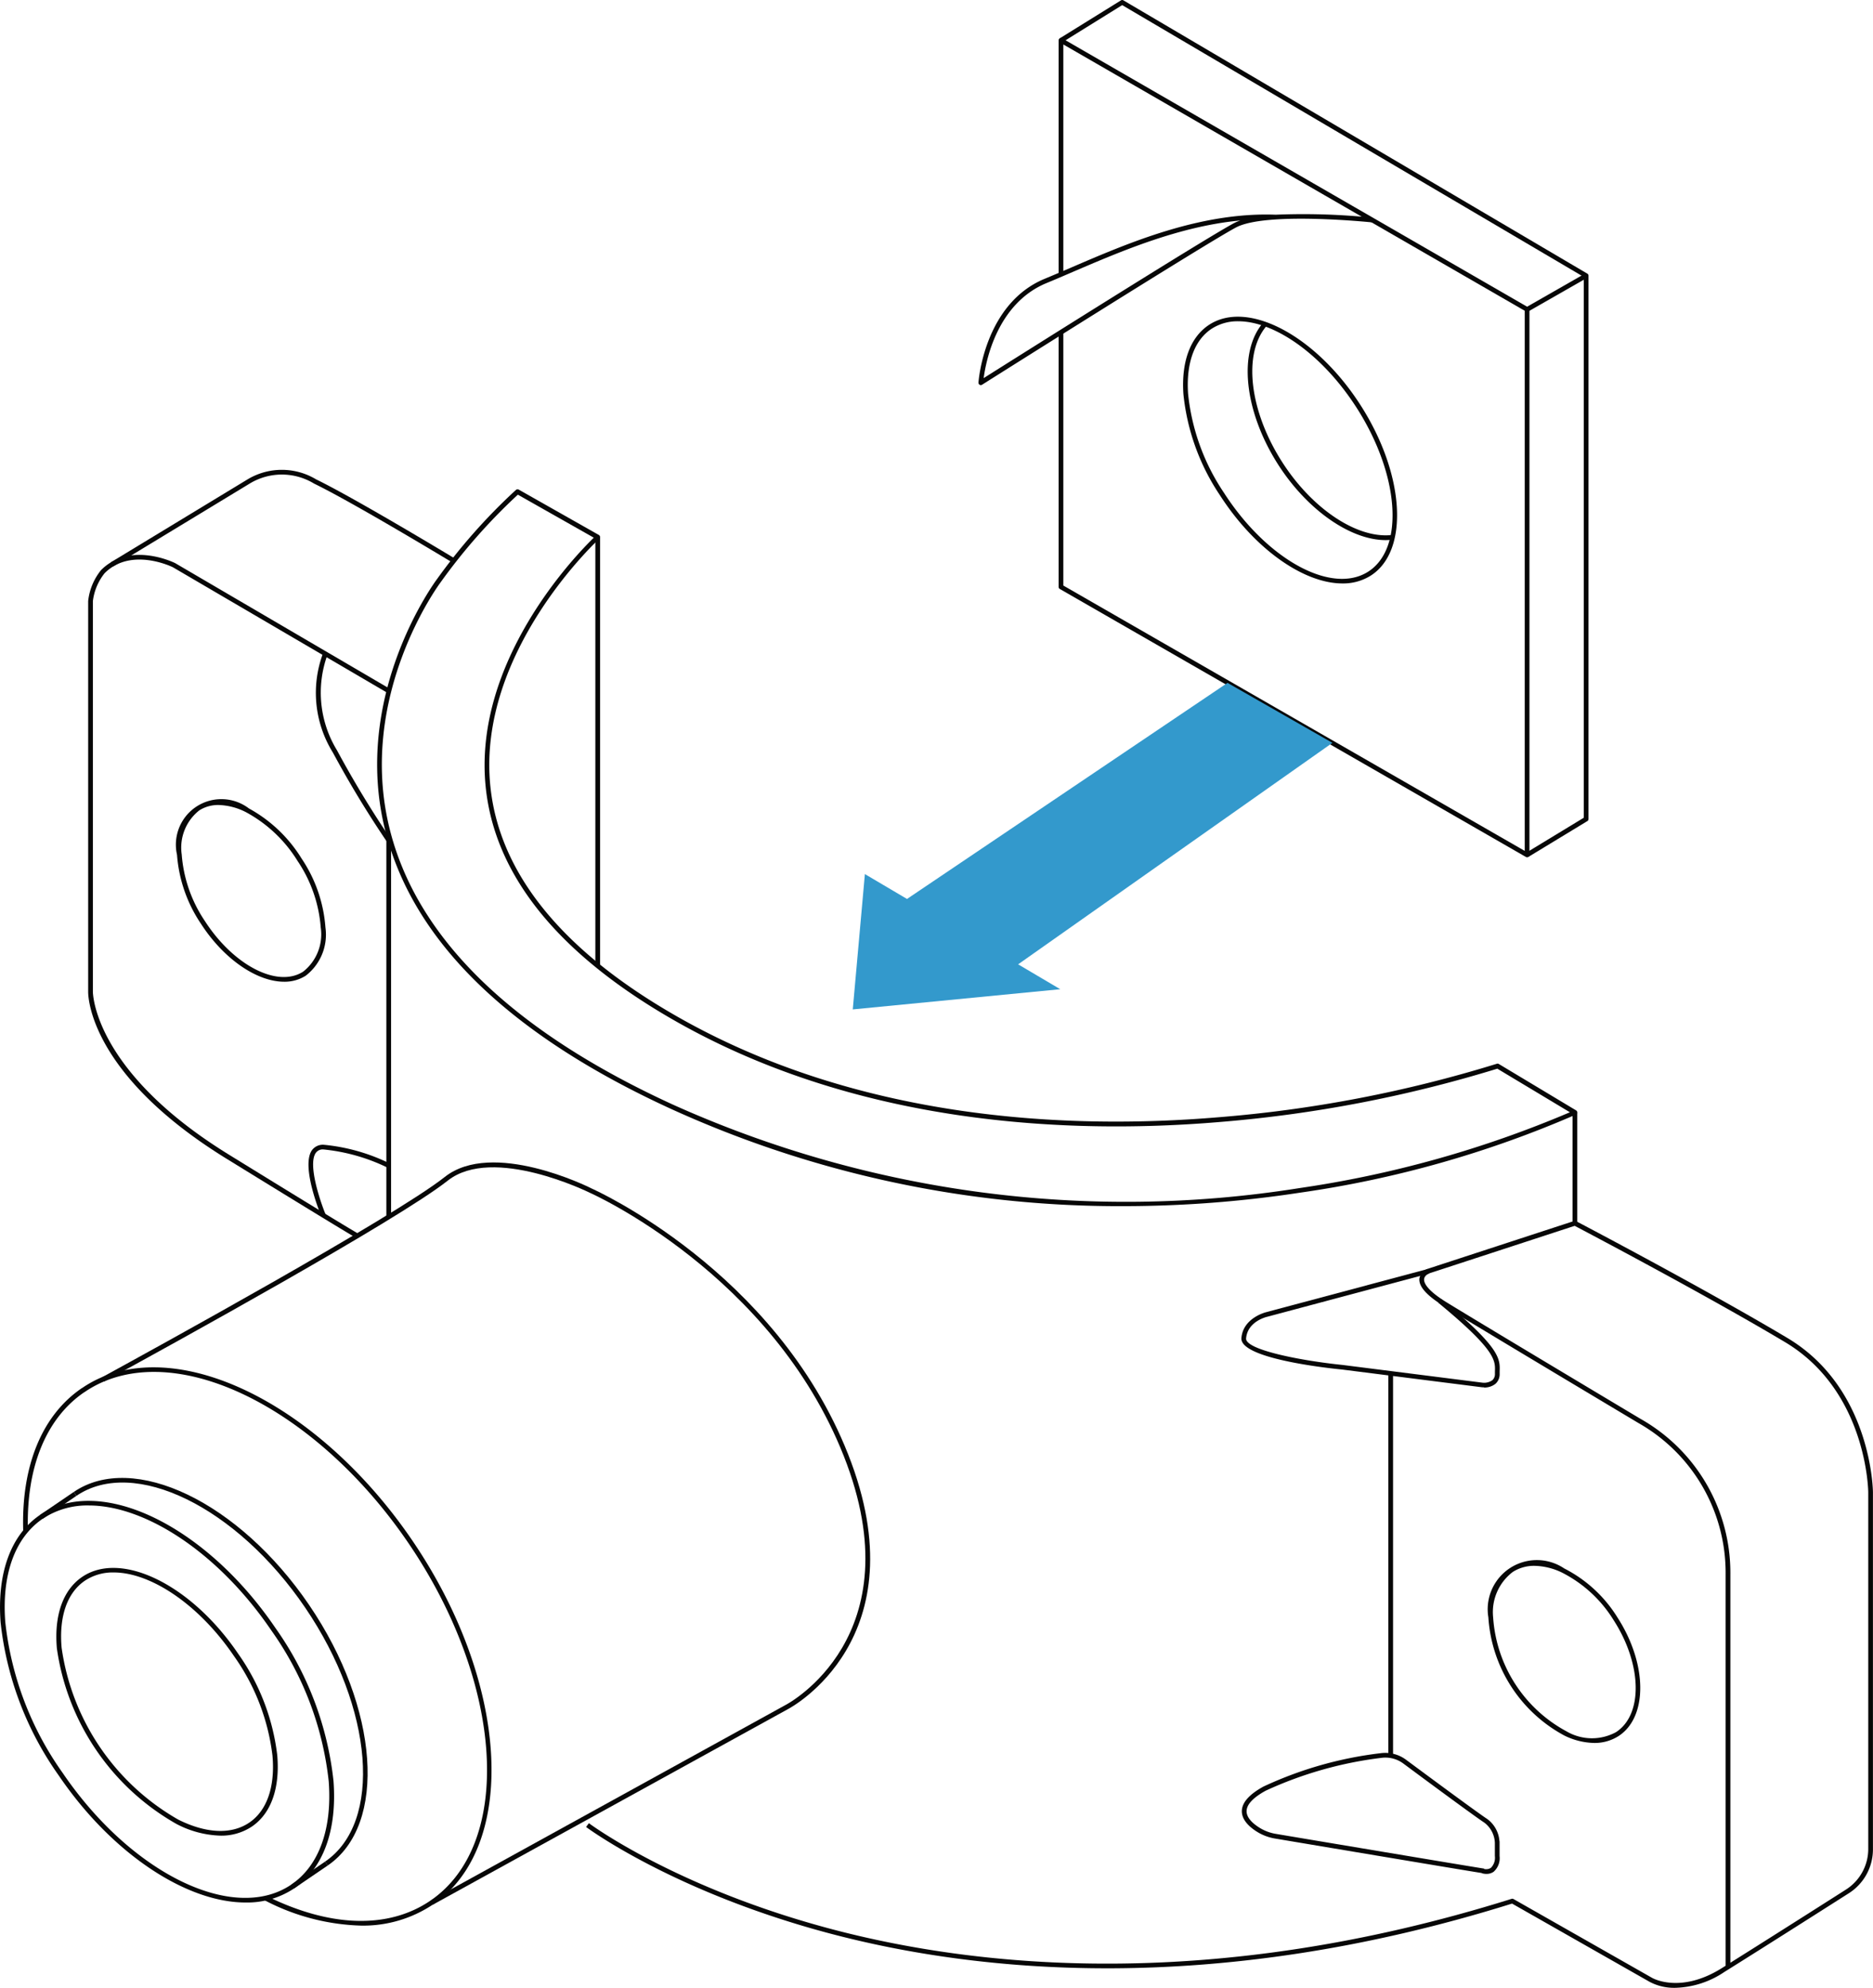 <?xml version="1.0" encoding="UTF-8"?> <svg xmlns="http://www.w3.org/2000/svg" xmlns:xlink="http://www.w3.org/1999/xlink" width="113.001" height="119.86" viewBox="0 0 113.001 119.86"><defs><clipPath id="clip-path"><rect id="Rectangle_346" data-name="Rectangle 346" width="113.001" height="119.86" fill="none"></rect></clipPath></defs><g id="Group_31" data-name="Group 31" clip-path="url(#clip-path)"><path id="Path_2943" data-name="Path 2943" d="M234.857,289.389a65.241,65.241,0,0,1-27.29-5.857c-9.78-4.48-15.587-10.131-17.257-16.8-2.058-8.207,3.069-15.078,3.121-15.146A34.937,34.937,0,0,1,198.2,246.2a.142.142,0,0,1,.165-.018l4.835,2.736a.142.142,0,0,1,.026.229c-.074.067-7.41,6.836-6.57,14.943.53,5.121,4.16,9.693,10.788,13.587,11.23,6.6,24.208,7.1,33.117,6.353a77.8,77.8,0,0,0,16.815-3.227.141.141,0,0,1,.119.013l4.666,2.8a.142.142,0,0,1-.011.25,64.6,64.6,0,0,1-16.646,4.71A70.753,70.753,0,0,1,234.857,289.389Zm-36.543-42.9a34.745,34.745,0,0,0-4.652,5.272c-.055.073-5.1,6.84-3.075,14.914,1.65,6.575,7.4,12.161,17.1,16.6a66.635,66.635,0,0,0,37.775,5.026,65.835,65.835,0,0,0,16.323-4.573l-4.379-2.628a78.734,78.734,0,0,1-16.821,3.221c-8.951.746-21.99.244-33.284-6.392-6.711-3.943-10.388-8.587-10.927-13.8-.788-7.615,5.489-14.047,6.521-15.047Z" transform="translate(-167.07 -216.661)" fill="#070707"></path><rect id="Rectangle_342" data-name="Rectangle 342" width="0.285" height="25.849" transform="translate(35.918 32.384)" fill="#070707"></rect><rect id="Rectangle_343" data-name="Rectangle 343" width="0.285" height="6.765" transform="translate(94.875 67.08)" fill="#070707"></rect><path id="Path_2944" data-name="Path 2944" d="M60.537,320.328c-.53-.306-2.314-1.381-7.806-4.765-8.372-5.157-8.36-9.893-8.356-10.092V281.934a3.563,3.563,0,0,1,.78-1.871c1.764-1.765,4.442-.432,4.469-.418l12.957,7.581-.144.246-12.949-7.577c-.018-.009-2.514-1.248-4.121.359h0a3.339,3.339,0,0,0-.707,1.681v23.54c0,.05,0,4.786,8.221,9.846,5.489,3.383,7.271,4.456,7.8,4.761Z" transform="translate(-39.056 -245.69)" fill="#070707"></path><path id="Path_2945" data-name="Path 2945" d="M55.895,242.39l-.147-.243,8.245-5a4.01,4.01,0,0,1,4.144-.006c2.417,1.177,8.321,4.743,8.38,4.779l-.147.243c-.059-.036-5.952-3.6-8.357-4.767a3.738,3.738,0,0,0-3.86-.014Z" transform="translate(-49.066 -208.237)" fill="#070707"></path><path id="Path_2946" data-name="Path 2946" d="M360.731,660.428a3.168,3.168,0,0,1-1.568-.36l-8.3-4.718c-18.146,5.674-32.359,4.123-41.088,1.821-9.477-2.5-14.726-6.4-14.778-6.442l.171-.227c.052.039,5.267,3.914,14.694,6.4,8.7,2.293,22.873,3.834,40.975-1.839a.143.143,0,0,1,.113.012l8.356,4.75c.02.012,1.7.987,4.207-.58l.235-.147V635.5a10.374,10.374,0,0,0-5.264-9.129c-.1-.061-9.337-5.574-11.719-7.037-1.053-.647-1.541-1.195-1.492-1.674a.773.773,0,0,1,.5-.585l8.837-2.886a.144.144,0,0,1,.11.009c.077.04,7.718,4.045,12.753,7.045,5.1,3.039,5.164,9.243,5.164,9.305v21.526a3.134,3.134,0,0,1-1.455,2.652c-.043.028-4.924,3.134-7.519,4.753A5.534,5.534,0,0,1,360.731,660.428Zm-14.863-43.079s-.286.109-.31.347c-.019.2.131.646,1.358,1.4,2.38,1.462,11.612,6.974,11.705,7.029a10.66,10.66,0,0,1,5.414,9.379v23.413c2.674-1.676,6.957-4.4,7-4.43a2.9,2.9,0,0,0,1.318-2.409V630.553c0-.061-.067-6.106-5.025-9.061-4.807-2.864-12-6.647-12.686-7.009l-8.776,2.866Z" transform="translate(-259.639 -540.568)" fill="#070707"></path><path id="Path_2947" data-name="Path 2947" d="M639.443,645.432c-.06,0-.1,0-.1,0l-8.459-1.071c-1.029-.1-6.174-.68-6.073-1.9s1.481-1.556,1.495-1.559l9.76-2.607.073.275-9.766,2.608c-.054.012-1.193.281-1.279,1.306-.058.694,3.369,1.351,5.821,1.6l8.46,1.071a.871.871,0,0,0,.578-.152.5.5,0,0,0,.153-.387c0-.049,0-.1,0-.146.024-.661.046-1.286-3.419-4.138l.181-.22c3.574,2.941,3.55,3.6,3.523,4.368,0,.046,0,.092,0,.14a.775.775,0,0,1-.25.6,1.073,1.073,0,0,1-.694.226Z" transform="translate(-549.915 -561.781)" fill="#070707"></path><path id="Path_2948" data-name="Path 2948" d="M639.838,889.086a.934.934,0,0,1-.282-.043l0-.01c-.444-.069-2.5-.407-12.36-2.061l-.089-.015a2.991,2.991,0,0,1-1.051-.378c-.644-.388-.98-.833-.971-1.288.01-.508.446-1,1.3-1.47a23.086,23.086,0,0,1,7.061-2.012,2.1,2.1,0,0,1,1.555.4c1.286.953,4.335,3.206,4.869,3.552a1.819,1.819,0,0,1,.757,1.342.134.134,0,0,1,.008.045v.864a1.094,1.094,0,0,1-.361.947A.742.742,0,0,1,639.838,889.086Zm-.14-.3a.538.538,0,0,0,.412-.065.857.857,0,0,0,.24-.714v-.794a1.6,1.6,0,0,0-.635-1.218c-.541-.35-3.6-2.608-4.884-3.562a1.816,1.816,0,0,0-1.345-.342,23.381,23.381,0,0,0-6.964,1.979c-.755.415-1.142.828-1.15,1.226-.009.439.448.807.834,1.038a2.7,2.7,0,0,0,.951.341l.089.015c10.636,1.784,12.368,2.066,12.453,2.075Z" transform="translate(-550.163 -776.094)" fill="#070707"></path><rect id="Rectangle_344" data-name="Rectangle 344" width="0.285" height="23.06" transform="translate(83.761 82.804)" fill="#070707"></rect><path id="Path_2949" data-name="Path 2949" d="M755.553,796.28a4.253,4.253,0,0,1-1.8-.444,8.723,8.723,0,0,1-4.59-7.13,2.965,2.965,0,0,1,4.579-2.948,8.1,8.1,0,0,1,3.22,2.97h0c1.8,2.8,1.823,6,.05,7.14A2.662,2.662,0,0,1,755.553,796.28Zm-3.605-10.68a2.381,2.381,0,0,0-1.308.366,3.039,3.039,0,0,0-1.189,2.737,8.44,8.44,0,0,0,4.426,6.876,3.037,3.037,0,0,0,2.984.051c1.64-1.056,1.579-4.082-.136-6.747h0a7.812,7.812,0,0,0-3.1-2.866A3.972,3.972,0,0,0,751.948,785.6Z" transform="translate(-659.368 -691.184)" fill="#070707"></path><path id="Path_2950" data-name="Path 2950" d="M38.258,804.863a6.07,6.07,0,0,1-2.665-.71,14.5,14.5,0,0,1-7.206-10.592c-.171-1.987.372-3.515,1.528-4.3,2.36-1.6,6.576.466,9.4,4.616a13.314,13.314,0,0,1,2.369,6.136c.171,1.987-.372,3.515-1.528,4.3A3.314,3.314,0,0,1,38.258,804.863Zm-6.443-15.87a3.039,3.039,0,0,0-1.74.5c-1.067.726-1.566,2.161-1.4,4.042A14.215,14.215,0,0,0,35.72,803.9c1.69.841,3.208.9,4.275.178s1.566-2.161,1.4-4.042a13.032,13.032,0,0,0-2.321-6C36.957,790.918,34.052,788.993,31.815,788.993Z" transform="translate(-24.957 -694.178)" fill="#070707"></path><path id="Path_2951" data-name="Path 2951" d="M95.523,413.531c-1.616,0-3.626-1.337-5.025-3.509a8.564,8.564,0,0,1-1.436-4.147,2.745,2.745,0,0,1,4.339-2.793,8.564,8.564,0,0,1,3.18,3.024h0a8.557,8.557,0,0,1,1.436,4.147,3.124,3.124,0,0,1-1.191,2.916A2.371,2.371,0,0,1,95.523,413.531ZM91.57,402.875a2.114,2.114,0,0,0-1.162.323,2.857,2.857,0,0,0-1.061,2.664,8.278,8.278,0,0,0,1.391,4c1.727,2.683,4.389,4.056,5.934,3.061a2.857,2.857,0,0,0,1.061-2.664,8.272,8.272,0,0,0-1.391-4h0a8.277,8.277,0,0,0-3.069-2.924A3.825,3.825,0,0,0,91.57,402.875Z" transform="translate(-78.383 -354.335)" fill="#070707"></path><path id="Path_2952" data-name="Path 2952" d="M163.535,340.01a62.122,62.122,0,0,1-3.425-5.621,6.825,6.825,0,0,1-.582-6.017l.256.124a6.67,6.67,0,0,0,.575,5.757,61.69,61.69,0,0,0,3.407,5.592Z" transform="translate(-140.028 -289.013)" fill="#070707"></path><path id="Path_2953" data-name="Path 2953" d="M156.051,580.191c-.051-.122-1.242-3-.578-3.981a.817.817,0,0,1,.712-.34,11.457,11.457,0,0,1,3.99,1.128l-.126.255a11.406,11.406,0,0,0-3.87-1.1.515.515,0,0,0-.471.215c-.48.707.274,2.919.6,3.712Z" transform="translate(-136.661 -506.844)" fill="#070707"></path><path id="Path_2954" data-name="Path 2954" d="M14.814,779.235c-3.546,0-8.038-2.906-11.273-7.662a19.559,19.559,0,0,1-3.505-9.229c-.223-2.983.622-5.284,2.38-6.48,3.605-2.452,9.975.607,14.2,6.816h0a19.558,19.558,0,0,1,3.505,9.229c.223,2.983-.622,5.284-2.38,6.48A5.111,5.111,0,0,1,14.814,779.235Zm-9.455-23.94a4.863,4.863,0,0,0-2.783.8C.905,757.236.1,759.446.319,762.323a19.27,19.27,0,0,0,3.456,9.09c4.137,6.081,10.33,9.1,13.8,6.741,1.671-1.137,2.472-3.347,2.257-6.224a19.27,19.27,0,0,0-3.456-9.09h0c-3.181-4.676-7.579-7.545-11.02-7.545Z" transform="translate(0 -664.519)" fill="#070707"></path><path id="Path_2955" data-name="Path 2955" d="M52.434,766.845l-.16-.235c3.475-2.365,2.937-9.235-1.2-15.315s-10.329-9.1-13.8-6.74l-.16-.235c3.6-2.451,9.974.607,14.2,6.815S56.039,764.392,52.434,766.845Z" transform="translate(-32.663 -654.359)" fill="#070707"></path><path id="Path_2956" data-name="Path 2956" d="M32.028,721.522a13.32,13.32,0,0,1-5.827-1.531l.126-.255c3.845,1.9,7.354,2,9.878.283,5.031-3.424,4.444-13.087-1.307-21.541-5.275-7.758-13.179-11.956-18.387-9.763a6.608,6.608,0,0,0-1.139.618l-.016.009h0l-.027.016c-2.312,1.573-3.524,4.551-3.4,8.379l-.285.009c-.129-3.929,1.127-6.995,3.536-8.633a.168.168,0,0,1,.027-.015.112.112,0,0,0-.019.015l.027-.018a.167.167,0,0,1,.059-.015.132.132,0,0,0-.055.012,6.721,6.721,0,0,1,1.157-.632c5.351-2.251,13.4,1.988,18.754,9.856,5.839,8.584,6.391,18.424,1.232,21.936A7.584,7.584,0,0,1,32.028,721.522Z" transform="translate(-10.243 -605.412)" fill="#070707"></path><path id="Path_2957" data-name="Path 2957" d="M41.465,698.507l-.131-.253,0,.005,0-.006,0,.006.169.222a.476.476,0,0,1-.042.025Z" transform="translate(-36.38 -614.558)" fill="#070707"></path><path id="Path_2958" data-name="Path 2958" d="M71.1,629.516l-.137-.249,21.429-11.8c.083-.042,7.808-4.112,3.5-15.009-4.339-10.975-15.211-15.822-15.321-15.87-.065-.032-5.846-2.885-8.573-.73-3.022,2.388-16.628,9.872-20.726,12.109l-.077-.121.05.133-.127-.255.024-.011c2.907-1.587,17.6-9.643,20.679-12.079,2.869-2.267,8.627.574,8.87.7.1.045,11.084,4.94,15.465,16.023,4.407,11.146-3.549,15.324-3.63,15.365Z" transform="translate(-44.987 -514.667)" fill="#070707"></path><path id="Path_2959" data-name="Path 2959" d="M146.818,938.115l-.16-.235,2.033-1.384.16.235Z" transform="translate(-129.079 -824.245)" fill="#070707"></path><path id="Path_2960" data-name="Path 2960" d="M20.314,752.155l-.16-.235,2.033-1.383.16.235Z" transform="translate(-17.738 -660.575)" fill="#070707"></path><rect id="Rectangle_345" data-name="Rectangle 345" width="0.285" height="23.044" transform="translate(23.309 50.328)" fill="#070707"></rect><path id="Path_2961" data-name="Path 2961" d="M605.1,175.393c-2.309,0-5.279-2.042-7.387-5.316a13.335,13.335,0,0,1-2.206-6.109c-.132-1.961.426-3.446,1.571-4.183,2.335-1.5,6.42.668,9.105,4.84h0c2.685,4.172,2.97,8.789.635,10.292A3.123,3.123,0,0,1,605.1,175.393Zm-6.284-15.808a2.879,2.879,0,0,0-1.585.439c-1.054.678-1.565,2.072-1.441,3.925a13.043,13.043,0,0,0,2.162,5.974c2.6,4.04,6.509,6.173,8.712,4.754s1.879-5.859-.721-9.9h0C603.889,161.587,601.018,159.585,598.817,159.585Z" transform="translate(-524.111 -140.213)" fill="#070707"></path><path id="Path_2962" data-name="Path 2962" d="M636.341,175.361c-2.119,0-4.718-1.8-6.475-4.526-2.075-3.223-2.457-6.838-.909-8.6l.213.188c-1.466,1.664-1.073,5.136.935,8.254,1.82,2.828,4.541,4.624,6.63,4.372l.034.282A3.514,3.514,0,0,1,636.341,175.361Z" transform="translate(-552.735 -142.793)" fill="#070707"></path><path id="Path_2963" data-name="Path 2963" d="M561.108,68.51a.143.143,0,0,1-.071-.019l-28.122-16.16a.142.142,0,0,1-.071-.123V36.856h.285V52.125l27.837,16V35.557L533.129,19.5V33.439h-.285V19.251a.142.142,0,0,1,.213-.123l28.122,16.224a.143.143,0,0,1,.071.123V68.368A.143.143,0,0,1,561.108,68.51Z" transform="translate(-468.976 -16.818)" fill="#070707"></path><path id="Path_2964" data-name="Path 2964" d="M561.675,51.672l-.148-.243,3.495-2.122V16.7L537.172.309l-3.617,2.245-.15-.242L537.1.021a.142.142,0,0,1,.147,0L565.236,16.5a.142.142,0,0,1,.07.123V49.387a.142.142,0,0,1-.068.122Z" transform="translate(-469.469 0)" fill="#070707"></path><path id="Path_2965" data-name="Path 2965" d="M768.2,139.917l-.141-.247,3.563-2.036.141.247Z" transform="translate(-675.995 -121.137)" fill="#070707"></path><path id="Path_2966" data-name="Path 2966" d="M492.647,117.933a.142.142,0,0,1-.142-.151c0-.047.334-4.751,4-6.262.5-.207,1.033-.435,1.587-.673,3.48-1.5,7.809-3.356,12.345-3.189a40.717,40.717,0,0,1,5.837.18l-.03.283c-.063-.006-6.381-.659-8.2.306-1.851.983-15.189,9.4-15.324,9.485A.142.142,0,0,1,492.647,117.933Zm15.667-9.928c-3.7.348-7.2,1.853-10.11,3.1-.555.239-1.086.467-1.591.675-2.986,1.231-3.659,4.708-3.794,5.731,1.848-1.165,13.375-8.426,15.094-9.339a2.711,2.711,0,0,1,.4-.169Z" transform="translate(-433.472 -94.712)" fill="#070707"></path><path id="Path_2967" data-name="Path 2967" d="M439.208,360.448l2.541,1.5-12.517,1.218.731-8.16,2.541,1.5,19.337-13.029,6.329,3.616Z" transform="translate(-377.783 -302.301)" fill="#39c"></path></g></svg> 